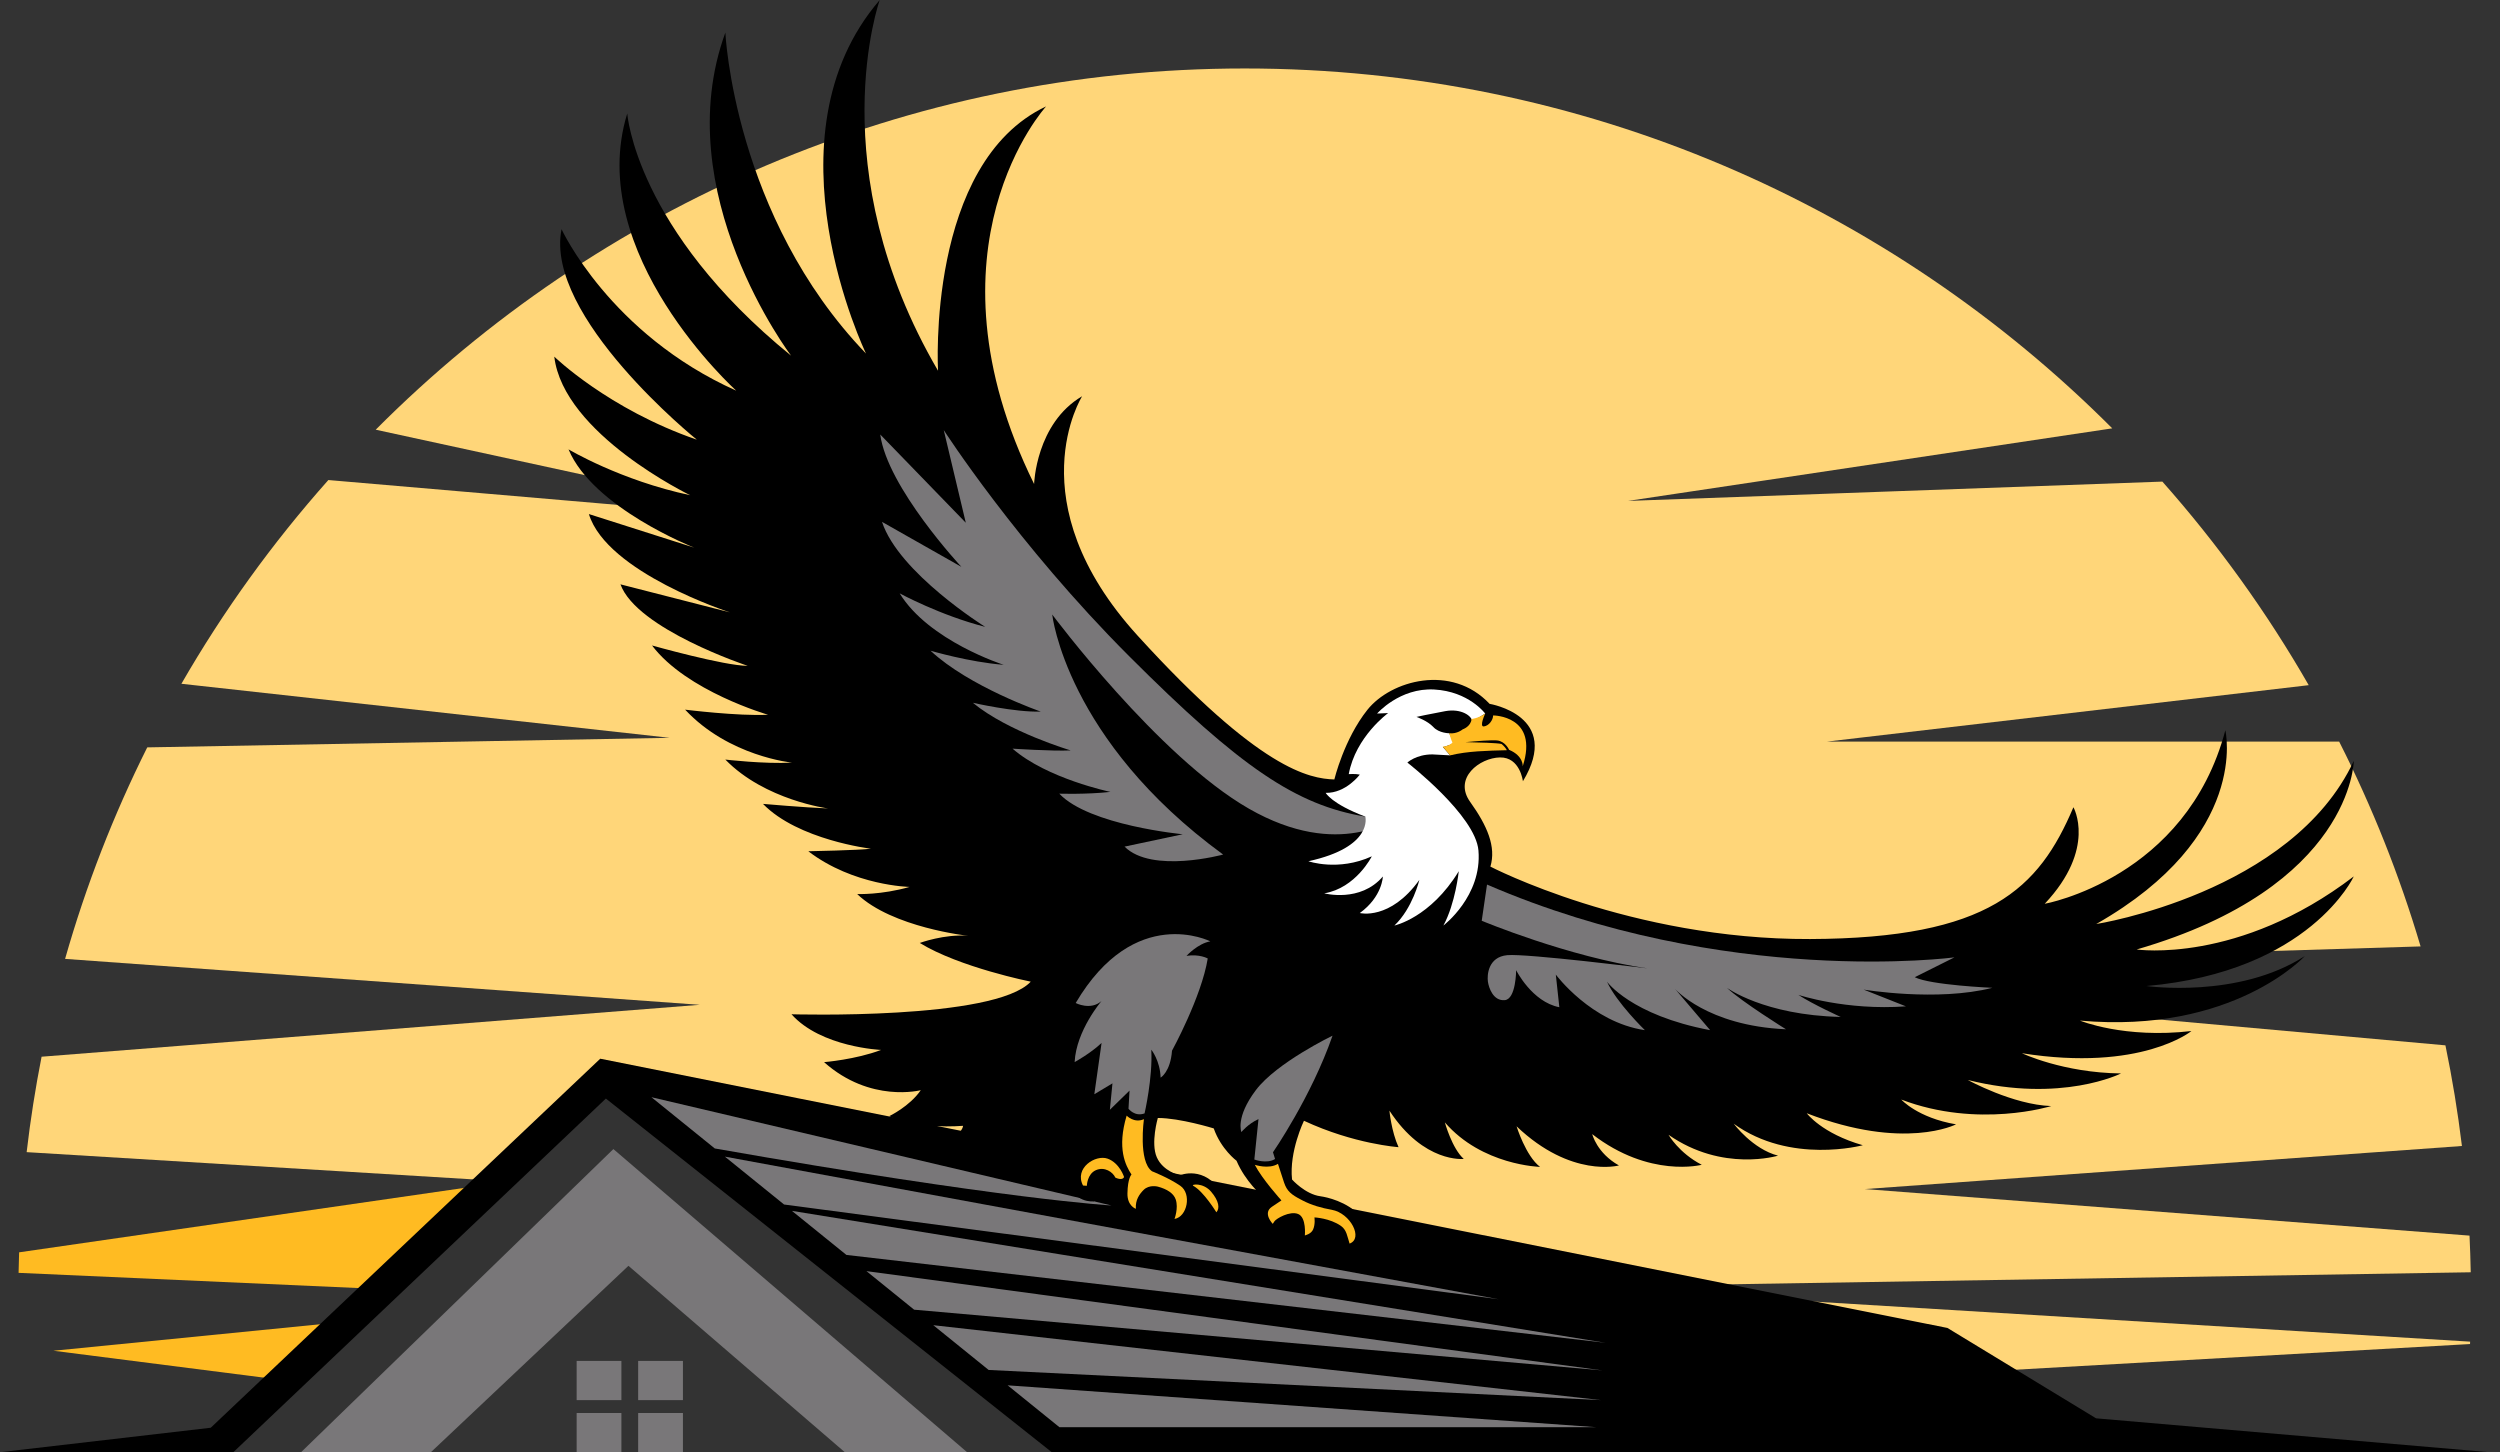 <svg xmlns="http://www.w3.org/2000/svg" width="167" height="97" viewBox="0 0 167 97" fill="none"><rect x="0" y="0" width="167" height="97" fill="#333333" stroke="none"/><path d="M32.965 79.068L1.277 83.655C1.261 84.111 1.249 84.569 1.241 85.027L25.432 86.109L32.965 79.068L32.965 79.068Z" fill="#FFBB22"></path><path d="M165.045 84.988C165.029 84.168 165.003 83.352 164.964 82.539L124.564 79.429L164.457 76.552C164.181 74.281 163.813 72.039 163.355 69.829L108.247 64.86L161.696 63.221C160.288 58.464 158.46 53.889 156.255 49.537H122.053L154.222 45.769C151.426 40.9 148.146 36.345 144.446 32.171L108.748 33.461L141.098 28.614C126.272 13.762 105.78 4.574 83.143 4.574C60.506 4.574 39.932 13.799 25.098 28.704L52.769 34.717L21.934 32.067C18.22 36.243 14.925 40.801 12.118 45.676L44.736 49.286L9.836 49.925C7.591 54.415 5.746 59.14 4.348 64.054L46.744 67.121L2.778 70.588C2.365 72.685 2.031 74.811 1.78 76.963L33.167 78.879L40.636 71.899L119.656 92.342L164.998 89.782C165 89.729 165.002 89.675 165.004 89.622L104.984 85.96L165.045 84.988H165.045Z" fill="#FFD679"></path><path d="M23.098 88.29L3.567 90.23L18.922 92.192L23.098 88.29Z" fill="#FFBB22"></path><path d="M140.017 94.744L130.088 88.707L40.095 70.722L14.077 95.373L0 97.008H15.585L40.472 73.384L70.26 97.008H166.286L140.017 94.744Z" fill="black"></path><path d="M20.11 97.008H28.782L41.98 84.556L56.434 97.008H64.604L40.974 76.758L20.11 97.008Z" fill="#797779"></path><path d="M41.51 90.909H38.52V93.528H41.51V90.909Z" fill="#797779"></path><path d="M45.62 90.909H42.63V93.528H45.62V90.909Z" fill="#797779"></path><path d="M41.51 94.389H38.52V97.007H41.51V94.389Z" fill="#797779"></path><path d="M45.62 94.389H42.63V97.007H45.62V94.389Z" fill="#797779"></path><path d="M47.747 76.717C67.165 80.132 74.251 80.527 74.251 80.527L43.514 73.293L47.747 76.717Z" fill="#797779"></path><path d="M52.376 80.461L100.117 86.791L48.422 77.263L52.376 80.461Z" fill="#797779"></path><path d="M52.901 80.886L56.54 83.829L107.256 89.7L52.901 80.886Z" fill="#797779"></path><path d="M66.041 91.513L106.949 93.528L62.343 88.523L66.041 91.513Z" fill="#797779"></path><path d="M61.063 87.487L107.051 91.545L57.878 84.911L61.063 87.487Z" fill="#797779"></path><path d="M70.769 95.337H106.642L67.311 92.54L70.769 95.337Z" fill="#797779"></path><path d="M72.287 26.467C72.287 26.467 67.833 33.496 75.999 42.468C84.166 51.44 87.478 52.011 89.134 52.068C89.134 52.068 89.78 49.377 91.343 47.415C92.907 45.452 96.961 44.312 99.505 47.017C99.505 47.017 104.381 47.812 101.731 52.188C101.731 52.188 101.546 50.57 100.194 50.597C98.843 50.623 97.067 51.975 98.207 53.567C99.346 55.158 99.956 56.563 99.558 57.889C99.558 57.889 108.929 62.772 120.907 62.728C132.885 62.684 136.196 59.372 138.504 53.924C138.504 53.924 140.072 56.67 136.587 60.374C136.587 60.374 146.039 58.675 148.653 48.781C148.653 48.781 150.351 55.842 140.028 61.725C140.028 61.725 153.095 59.677 157.233 50.829C157.233 50.829 157.146 59.241 142.729 63.425C142.729 63.425 149.524 64.428 157.233 58.544C157.233 58.544 154.315 64.907 143.382 65.866C143.382 65.866 149.524 66.738 153.966 63.861C153.966 63.861 149.175 69.091 138.94 68.176C138.94 68.176 141.901 69.396 146.388 68.873C146.388 68.873 143.034 71.619 135.063 70.355C135.063 70.355 137.807 71.663 141.684 71.706C141.684 71.706 137.72 73.711 131.448 72.142C131.448 72.142 134.453 73.798 137.023 73.885C137.023 73.885 132.145 75.411 127.005 73.45C127.005 73.45 128.094 74.67 130.664 75.106C130.664 75.106 127.223 76.893 120.69 74.365C120.69 74.365 121.691 75.716 124.435 76.501C124.435 76.501 119.601 77.808 115.811 75.062C115.811 75.062 117.074 76.762 118.773 77.198C118.773 77.198 115.071 78.331 111.456 75.803C111.456 75.803 112.153 77.024 113.677 77.808C113.677 77.808 110.192 78.723 106.36 75.76C106.36 75.76 106.665 77.024 108.145 77.852C108.145 77.852 104.966 78.723 101.307 75.237C101.307 75.237 101.917 77.217 102.875 77.948C102.875 77.948 98.998 77.852 96.516 74.975C96.516 74.975 96.995 76.718 97.779 77.416C97.779 77.416 95.122 77.721 92.813 74.19C92.813 74.19 92.944 75.585 93.423 76.631C93.423 76.631 90.457 76.43 87.104 74.867C87.104 74.867 86.109 76.914 86.308 78.791C86.308 78.791 87.183 79.775 88.203 79.91C88.203 79.91 89.521 80.066 90.544 80.919C91.567 81.772 91.293 83.355 90.317 83.517C89.341 83.68 89.179 82.769 89.179 82.769C89.179 82.769 89.011 82.295 88.501 82.782C87.99 83.27 87.132 83.618 86.715 83.131C86.297 82.643 86.39 81.947 86.39 81.947C86.39 81.947 85.647 81.691 85.068 82.365L84.697 82.713C84.697 82.713 83.397 82.132 83.56 81.181C83.722 80.229 84.279 79.858 84.279 79.858C84.279 79.858 83.192 78.929 82.599 77.537C82.599 77.537 81.565 76.77 81.078 75.378C81.078 75.378 78.828 74.681 77.343 74.681C77.343 74.681 76.856 76.353 77.273 77.304C77.691 78.256 78.805 78.511 78.805 78.511C78.805 78.511 80.475 77.792 81.635 79.719C82.068 80.439 82.099 81.088 81.983 81.32C81.867 81.552 81.032 81.784 81.032 81.784C81.032 81.784 80.707 80.856 80.197 80.624C80.197 80.624 79.733 82.574 77.204 82.04C77.204 82.04 77.831 80.972 77.32 80.763C76.81 80.554 76.091 81.25 75.766 81.738C75.766 81.738 74.583 81.181 74.746 80.275C74.746 80.275 74.49 79.417 73.725 79.44C72.959 79.463 73.075 80.252 73.075 80.252C73.075 80.252 71.591 80.415 71.521 78.79C71.521 78.79 71.439 78.267 71.643 77.621C71.643 77.621 66.712 78.71 63.379 76.26C63.379 76.26 64.297 75.647 64.332 75.205C64.332 75.205 61.067 75.477 59.401 74.558C59.401 74.558 60.761 73.912 61.509 72.823C61.509 72.823 58.143 73.708 55.048 70.951C55.048 70.951 57.157 70.781 58.857 70.135C58.857 70.135 54.844 69.965 52.872 67.753C52.872 67.753 66.44 68.161 68.855 65.575C68.855 65.575 64.094 64.622 61.441 62.989C61.441 62.989 63.108 62.377 64.672 62.513C64.672 62.513 59.605 61.968 57.259 59.722C57.259 59.722 58.857 59.791 60.761 59.246C60.761 59.246 57.021 59.178 53.995 56.864C53.995 56.864 57.429 56.796 58.177 56.694C58.177 56.694 53.315 56.115 50.968 53.7C50.968 53.7 53.688 53.938 55.321 54.006C55.321 54.006 51.104 53.462 48.452 50.739C48.452 50.739 51.07 51.046 52.906 50.943C52.906 50.943 48.69 50.535 45.766 47.405C45.766 47.405 49.302 47.847 51.308 47.745C51.308 47.745 45.868 46.18 43.555 43.117C43.555 43.117 48.384 44.478 49.948 44.478C49.948 44.478 42.535 42.029 41.447 39.034L48.758 40.906C48.758 40.906 40.529 38.252 39.338 34.339L46.377 36.584C46.377 36.584 39.611 33.93 37.978 30.017C37.978 30.017 41.447 32.093 46.105 33.08C46.105 33.08 37.638 28.996 37.026 23.824C37.026 23.824 40.631 27.329 46.548 29.371C46.548 29.371 36.344 21.147 37.511 15.309C37.511 15.309 40.733 22.315 49.179 26.096C49.179 26.096 39.011 16.921 41.9 7.581C41.9 7.581 42.456 15.309 52.846 23.76C52.846 23.76 44.558 12.841 48.454 2.178C48.454 2.178 49.026 14.446 57.849 23.618C57.849 23.618 50.86 9.172 58.766 0C58.766 0 54.755 11.236 62.661 24.765C62.661 24.765 61.859 10.892 69.879 7.108C69.879 7.108 61.286 16.51 69.078 32.332C69.078 32.332 69.197 28.284 72.288 26.467L72.287 26.467Z" fill="black"></path><path d="M83.79 77.456C83.79 77.456 84.62 77.768 85.174 77.421L85.035 76.971C85.035 76.971 87.595 73.267 89.013 69.183C89.013 69.183 85.278 70.983 83.894 72.817C82.51 74.652 82.925 75.621 82.925 75.621C82.925 75.621 83.375 75.067 84.067 74.756L83.79 77.456L83.79 77.456Z" fill="#797779"></path><path d="M76.457 74.375C76.457 74.375 77.01 71.987 76.906 70.118C76.906 70.118 77.495 70.845 77.529 71.987C77.529 71.987 78.186 71.606 78.29 70.187C78.29 70.187 80.262 66.587 80.677 64.026C80.677 64.026 80.123 63.714 79.258 63.852C79.258 63.852 80.019 63.022 80.85 62.883C80.85 62.883 75.799 60.322 71.856 67.002C71.856 67.002 72.859 67.522 73.585 66.864C73.585 66.864 71.89 68.837 71.786 70.948C71.786 70.948 72.859 70.36 73.585 69.668L73.101 73.094L74.312 72.368L74.139 74.133L75.453 72.852L75.384 74.064C75.384 74.064 75.799 74.617 76.456 74.375L76.457 74.375Z" fill="#797779"></path><path d="M81.706 57.084C81.706 57.084 76.946 58.381 75.12 56.554L79.008 55.728C79.008 55.728 72.763 55.139 70.76 53.017C70.76 53.017 72.586 53.076 74.177 52.899C74.177 52.899 69.935 52.015 67.638 50.01C67.638 50.01 70.289 50.187 71.526 50.128C71.526 50.128 67.343 48.89 64.986 46.945C64.986 46.945 67.814 47.593 69.523 47.534C69.523 47.534 64.751 45.884 62.159 43.467C62.159 43.467 64.751 44.233 67.048 44.41C67.048 44.41 62.041 42.818 60.097 39.635C60.097 39.635 62.807 41.109 65.811 41.875C65.811 41.875 60.038 38.279 58.918 34.86L64.221 37.866C64.221 37.866 59.272 32.561 58.8 29.024L64.515 34.919L63.042 28.729C63.042 28.729 67.932 36.334 75.414 43.82C82.896 51.307 86.607 53.783 91.202 54.55L93.205 54.608C93.205 54.608 89.494 57.497 83.426 54.019C77.358 50.541 70.288 41.05 70.288 41.05C70.288 41.05 71.207 49.421 81.706 57.084L81.706 57.084Z" fill="#797779"></path><path d="M99.333 59.089L98.979 61.506C98.979 61.506 104.753 63.923 110.055 64.689C110.055 64.689 101.984 63.687 100.688 63.805C99.391 63.923 99.333 65.16 99.392 65.573C99.451 65.986 99.745 66.87 100.511 66.811C101.277 66.752 101.277 64.807 101.277 64.807C101.277 64.807 102.337 66.929 104.164 67.283L103.928 65.102C103.928 65.102 106.285 68.285 109.878 68.815C109.878 68.815 107.993 66.988 107.345 65.573C107.345 65.573 108.935 67.813 114.238 68.815L111.881 66.045C111.881 66.045 114.002 68.521 119.304 68.756C119.304 68.756 116.358 66.929 115.357 65.986C115.357 65.986 117.831 67.813 122.957 67.931C122.957 67.931 121.13 67.106 120.129 66.457C120.129 66.457 123.31 67.518 127.316 67.224L124.488 66.104C124.488 66.104 129.378 66.929 133.089 65.986C133.089 65.986 128.966 65.809 127.905 65.278L130.556 63.952C130.556 63.952 115.298 65.986 99.332 59.089L99.333 59.089Z" fill="#797779"></path><path d="M96.419 61.826C96.419 61.826 99.012 59.863 98.761 56.817C98.569 54.472 94.012 50.94 94.012 50.94C94.012 50.94 94.59 50.394 95.681 50.394L96.868 50.458L96.395 49.912L97.157 49.656L96.804 48.981C96.804 48.981 96.13 48.981 95.745 48.564C95.36 48.146 94.622 47.889 94.622 47.889C94.622 47.889 95.488 47.697 96.547 47.504C97.606 47.311 98.344 47.825 98.344 48.211L99.211 47.665C99.211 47.665 98.12 46.188 95.809 46.059C93.499 45.931 91.99 47.665 91.99 47.665L92.728 47.633C92.728 47.633 90.553 49.211 90.097 51.711C90.097 51.711 90.546 51.679 90.835 51.743C90.835 51.743 89.904 52.995 88.556 52.963C88.556 52.963 88.939 53.695 91.203 54.549C91.203 54.549 91.766 56.575 87.401 57.531C87.401 57.531 89.391 58.229 91.637 57.202C91.637 57.202 90.578 59.321 88.46 59.675C88.46 59.675 90.867 60.317 92.375 58.551C92.375 58.551 92.343 59.899 90.835 60.991C90.835 60.991 92.857 61.505 94.814 58.776C94.814 58.776 94.365 60.67 93.146 61.826C93.146 61.826 95.552 61.312 97.446 58.197C97.446 58.197 97.222 60.349 96.419 61.826H96.419Z" fill="white"></path><path d="M99.74 47.792C99.74 48.085 99.471 48.476 99.129 48.525C98.787 48.574 99.211 47.665 99.211 47.665C98.761 47.986 98.302 48.029 98.302 48.029C98.254 48.542 97.706 48.722 97.706 48.722C97.706 48.722 97.337 49.043 96.804 48.981C96.909 49.339 96.986 49.527 97.023 49.609C96.933 49.694 96.704 49.869 96.371 49.867L96.868 50.458C98.055 50.168 99.36 50.148 100.659 50.114C100.584 49.975 100.473 49.836 100.302 49.697C100.011 49.627 98.752 49.592 97.893 49.576C98.645 49.505 99.676 49.422 100.014 49.462C100.566 49.526 100.806 50.087 100.806 50.087C101.782 50.499 101.718 51.188 101.718 51.188C102.817 47.791 99.74 47.791 99.74 47.791L99.74 47.792Z" fill="#FFBB22"></path><path d="M76.414 74.76C76.414 74.76 76.022 77.582 76.955 78.241C76.955 78.241 78.077 78.68 78.845 79.211C79.614 79.742 79.315 81.28 78.456 81.426C78.456 81.426 78.731 80.709 78.54 80.129C78.403 79.715 77.95 79.427 77.34 79.266C77.34 79.266 76.766 79.114 76.395 79.486C76.125 79.756 75.829 80.154 75.876 80.749C75.876 80.749 75.3 80.561 75.313 79.726C75.33 78.683 75.583 78.461 75.583 78.461C75.181 77.839 74.604 76.717 75.26 74.523C75.26 74.523 75.751 75.051 76.414 74.761V74.76Z" fill="#FFBB22"></path><path d="M75.089 78.625C75.089 78.625 74.796 77.692 73.992 77.399C73.186 77.106 71.741 78.021 72.345 79.193L72.601 79.211C72.601 79.211 72.619 78.424 73.205 78.168C73.79 77.911 74.339 78.296 74.504 78.662C74.504 78.662 74.961 78.9 75.089 78.625L75.089 78.625Z" fill="#FFBB22"></path><path d="M79.707 79.211C79.528 79.114 80.364 78.97 80.905 79.608C81.446 80.246 81.485 80.73 81.253 80.981C81.253 80.981 80.403 79.587 79.707 79.211Z" fill="#FFBB22"></path><path d="M83.823 77.81C83.823 77.81 84.75 78.124 85.368 77.745C85.368 77.745 85.58 78.41 85.774 78.99C85.967 79.57 86.257 79.802 86.933 80.149C86.956 80.161 86.981 80.174 87.007 80.188C87.616 80.509 88.281 80.693 88.959 80.814C90.219 81.037 91.085 82.736 90.152 83.072C90.001 82.618 89.963 82.164 89.581 81.895C88.832 81.367 87.804 81.323 87.804 81.323C87.804 81.323 87.875 81.766 87.715 82.13C87.581 82.437 87.164 82.527 87.164 82.527C87.164 82.527 87.28 81.329 86.72 81.097C86.16 80.865 85.252 81.406 85.136 81.58L85.02 81.754C85.02 81.754 84.324 81.039 84.962 80.614L85.599 80.188C85.599 80.188 84.305 78.758 83.822 77.81H83.823Z" fill="#FFBB22"></path></svg>